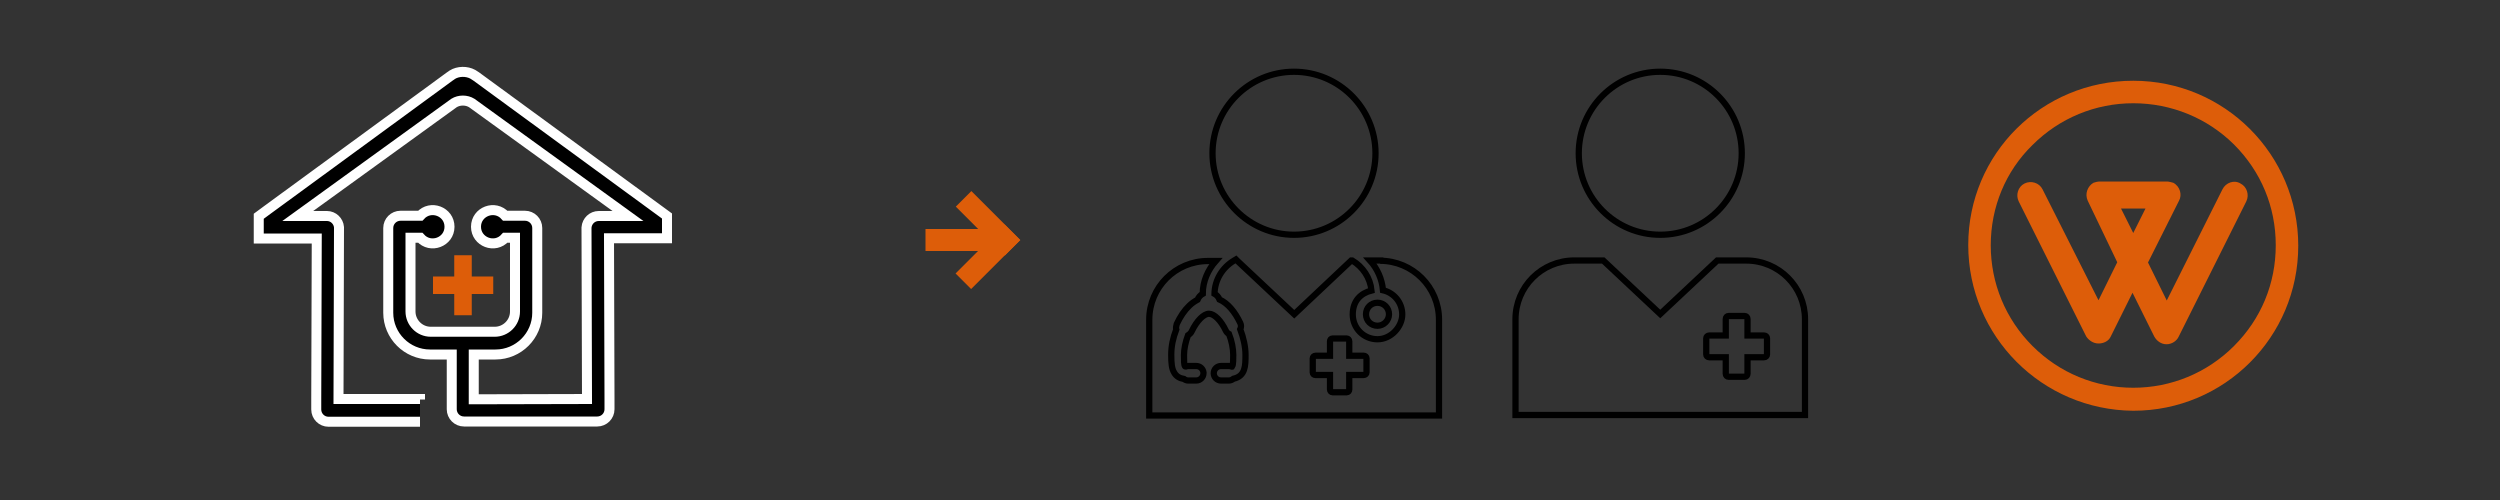 <?xml version="1.0" encoding="UTF-8"?>
<svg id="Layer_1" data-name="Layer 1" xmlns="http://www.w3.org/2000/svg" version="1.1" viewBox="0 0 1000 200">
  <rect x="0" y="0" width="1000" height="200" fill="#333333" stroke="none"/>
  <defs>
    <style>
      .cls-1 {
        fill: none;
        stroke: #000;
        stroke-width: 2.5px;
      }

      .cls-1, .cls-2 {
        stroke-miterlimit: 10;
      }

      .cls-3, .cls-2 {
        fill-rule: evenodd;
      }

      .cls-3, .cls-4 {
        fill: #dd5d09;
        stroke-width: 0px;
      }

      .cls-2 {
        fill: #000;
        stroke: #fff;
        stroke-width: 4px;
      }
    </style>
  </defs>
  <path class="cls-3" d="M853.3,41.3c-15.1,0-29.5,5.9-40.3,16.7-10.8,10.5-16.7,24.9-16.7,40.1s5.9,29.5,16.7,40.3c10.8,10.8,25.2,16.7,40.3,16.7s29.5-5.9,40.3-16.7,16.7-24.9,16.7-40.3-5.9-29.5-16.7-40.3c-10.7-10.6-25.1-16.5-40.3-16.5ZM853.3,32.3c36.5,0,66,29.5,66,66s-29.5,66-66,66c-36.5-.3-66-29.8-66-66.3s29.5-65.7,66-65.7ZM866.7,72.6c.8,0,1.8.3,2.6.5,2.8,1.5,3.6,4.9,2.3,7.2l-12.4,24.7,7.5,15.2,22.3-44.5c1.3-2.6,4.6-3.9,7.2-2.3,2.6,1.3,3.6,4.6,2.3,7.2l-27,54c-.8,1.8-2.8,3.1-4.9,3.1s-3.9-1.3-4.9-3.1l-8.7-17.5-8.7,17.5c-.8,1.8-2.8,2.8-4.9,2.8s-3.9-1.3-4.9-2.8l-27-54c-1.3-2.6-.3-5.9,2.3-7.2s5.9-.3,7.2,2.3l22.4,44.4,7.5-15.2-11.8-24.6c-1.3-2.8,0-5.9,2.3-7.2.8-.3,1.8-.5,2.6-.5h26.7ZM858.2,83.4h-9.8l4.9,9.8,4.9-9.8h0Z"/>
  <g>
    <rect class="cls-4" x="370.2" y="91.6" width="32.3" height="8.8"/>
    <rect class="cls-4" x="390.8" y="75.5" width="8.8" height="27.7" transform="translate(52.6 305.6) rotate(-45)"/>
    <rect class="cls-4" x="381.3" y="98.3" width="27.7" height="8.8" transform="translate(43.1 309.5) rotate(-45)"/>
  </g>
  <g>
    <path class="cls-1" d="M517.6,93.9c18,0,32.6-14.6,32.6-32.6s-14.6-32.6-32.6-32.6-32.6,14.6-32.6,32.6,14.7,32.6,32.6,32.6Z"/>
    <path class="cls-1" d="M552.1,104.2h-4.1c2.9,3.2,4.8,7.4,5.2,11.9,4.4,1,7.7,4.9,7.7,9.7s-4.4,9.9-9.9,9.9-9.9-4.4-9.9-9.9,3.2-8.5,7.5-9.6c-.5-5.1-3.5-9.5-7.7-12h-.4l-22.8,21.5-22.8-21.4-.5-.5c-.3.2-.6.3-.9.5-4.5,2.7-7.6,7.6-7.7,13.2.9.5,1.6,1.3,2,2.3,3.3,1.5,6.1,4.8,8.3,9.4.4.8.4,1.7,0,2.5,1.3,3.4,2.1,7.1,2.1,10.2,0,4.4,0,8.5-4.8,9.6-.5.4-1.2.7-1.8.7h-3.2c-1.6,0-2.9-1.3-2.9-2.9h0c0-1.6,1.3-2.9,2.9-2.9h3.2c.3,0,.6.1,1,.2.2-.1.3-.1.3-.1.4-.6.4-3.2.4-4.5,0-2.5-.6-5.6-1.7-8.4-.6-.3-1-.8-1.3-1.4-1.9-4-4.6-6.7-6.7-6.7s-4.9,2.8-6.9,7c-.3.7-.9,1.2-1.5,1.6-1,2.7-1.6,5.5-1.6,7.9s0,3.9.4,4.5c0,0,0,.1.3.1.3-.1.7-.2,1-.2h3.2c1.5,0,2.7,1.1,2.9,2.6v.2c0,1.7-1.3,3-2.9,3h-3.2c-.6,0-1.2-.2-1.7-.6-1.8-.3-3.1-1.1-3.9-2.5-1-1.6-1.2-3.7-1.2-7.2s.7-6.7,2-10.1c-.2-.7,0-1.5.2-2.2,1.4-3,3.1-5.5,5-7.3,1-1,2.2-1.8,3.3-2.4.4-1,1.2-1.9,2.1-2.4,0-5,2.1-9.6,5.2-13.1h-3.1c-13,0-23.5,10.5-23.5,23.5v38.3h115.9v-38.3c0-13.1-10.6-23.6-23.6-23.6h.1ZM546.6,149c0,.5-.5,1-1.1,1h-5.8v5.8c0,.6-.4,1.1-1,1.1h-5.7c-.5,0-1-.5-1-1.1v-5.8h-5.8c-.6,0-1.1-.4-1.1-1v-5.7c0-.5.5-1,1.1-1h5.8v-5.8c0-.6.4-1.1,1-1.1h5.7c.5,0,1,.5,1,1.1v5.8h5.8c.6,0,1.1.4,1.1,1v5.7Z"/>
    <path class="cls-1" d="M551,130.3c2.5,0,4.6-2.1,4.6-4.6s-2-4.6-4.6-4.6-4.6,2-4.6,4.6,2,4.6,4.6,4.6Z"/>
    <path class="cls-1" d="M664.1,93.9c18,0,32.6-14.6,32.6-32.6s-14.6-32.6-32.6-32.6-32.6,14.6-32.6,32.6,14.6,32.6,32.6,32.6Z"/>
    <path class="cls-1" d="M698.5,104.2h-11.6l-22.8,21.4-22.8-21.4h-11.6c-13,0-23.5,10.5-23.5,23.5v38.3h115.8v-38.3c0-13-10.5-23.5-23.5-23.5h0ZM706.8,141.8c0,.6-.5,1.1-1.2,1.1h-6.6v6.6c0,.7-.5,1.2-1.1,1.2h-6.5c-.6,0-1.1-.5-1.1-1.2v-6.6h-6.6c-.7,0-1.2-.5-1.2-1.1v-6.5c0-.6.5-1.1,1.2-1.1h6.6v-6.6c0-.7.5-1.2,1.1-1.2h6.5c.6,0,1.1.5,1.1,1.2v6.6h6.6c.7,0,1.2.5,1.2,1.1v6.5Z"/>
  </g>
  <path class="cls-2" d="M168,159.8v-.2h0-32.6s.2-68.7.2-68.7c-.2-2.5-2.3-4.5-4.8-4.5h-11.7l62.5-45.2c2.1-1.3,5-1.3,7.1,0l62.5,45.2h-11.7c-2.6,0-4.7,2-4.9,4.6l.2,68.6c-11.2,0-25.9.1-38.7.1h-6.6v-17.9h8.7c9.2,0,16.7-7.5,16.7-16.7v-33.9c0-2.7-2.2-4.9-4.9-4.9h-7.9c-4.1-4.6-11.7-1.7-11.7,4.4s7.6,9,11.7,4.4h3.9v29.5c0,4.5-3.7,8.1-8.1,8.1h-25.6c-4.5,0-8.1-3.7-8.1-8.1v-29.5h3.9c4.1,4.6,11.7,1.7,11.7-4.4s-7.6-9-11.7-4.4h-7.9c-2.7,0-4.9,2.2-4.9,4.9v33.9c0,9.2,7.5,16.7,16.7,16.7h8.7v21.9c0,2.7,2.2,4.9,4.9,4.9h53.3c2.7,0,4.9-2.2,4.9-4.9v-4.2h0l-.2-64.2h23.2v-8.9l-76.3-55.8-1.4-.9c-2.4-1.3-5.8-1.3-8.2.2l-.4.3-.6.4-72.6,53.1-3.8,2.8v8.9h23.2l-.2,64.2h0v4.2c0,2.7,2.2,4.9,4.9,4.9h36.6"/>
  <polygon class="cls-3" points="181.7 102.1 188.7 102.1 188.7 110.6 197.3 110.6 197.3 117.6 188.7 117.6 188.7 126.1 181.7 126.1 181.7 117.6 173.2 117.6 173.2 110.6 181.7 110.6 181.7 102.1 181.7 102.1"/>
</svg>